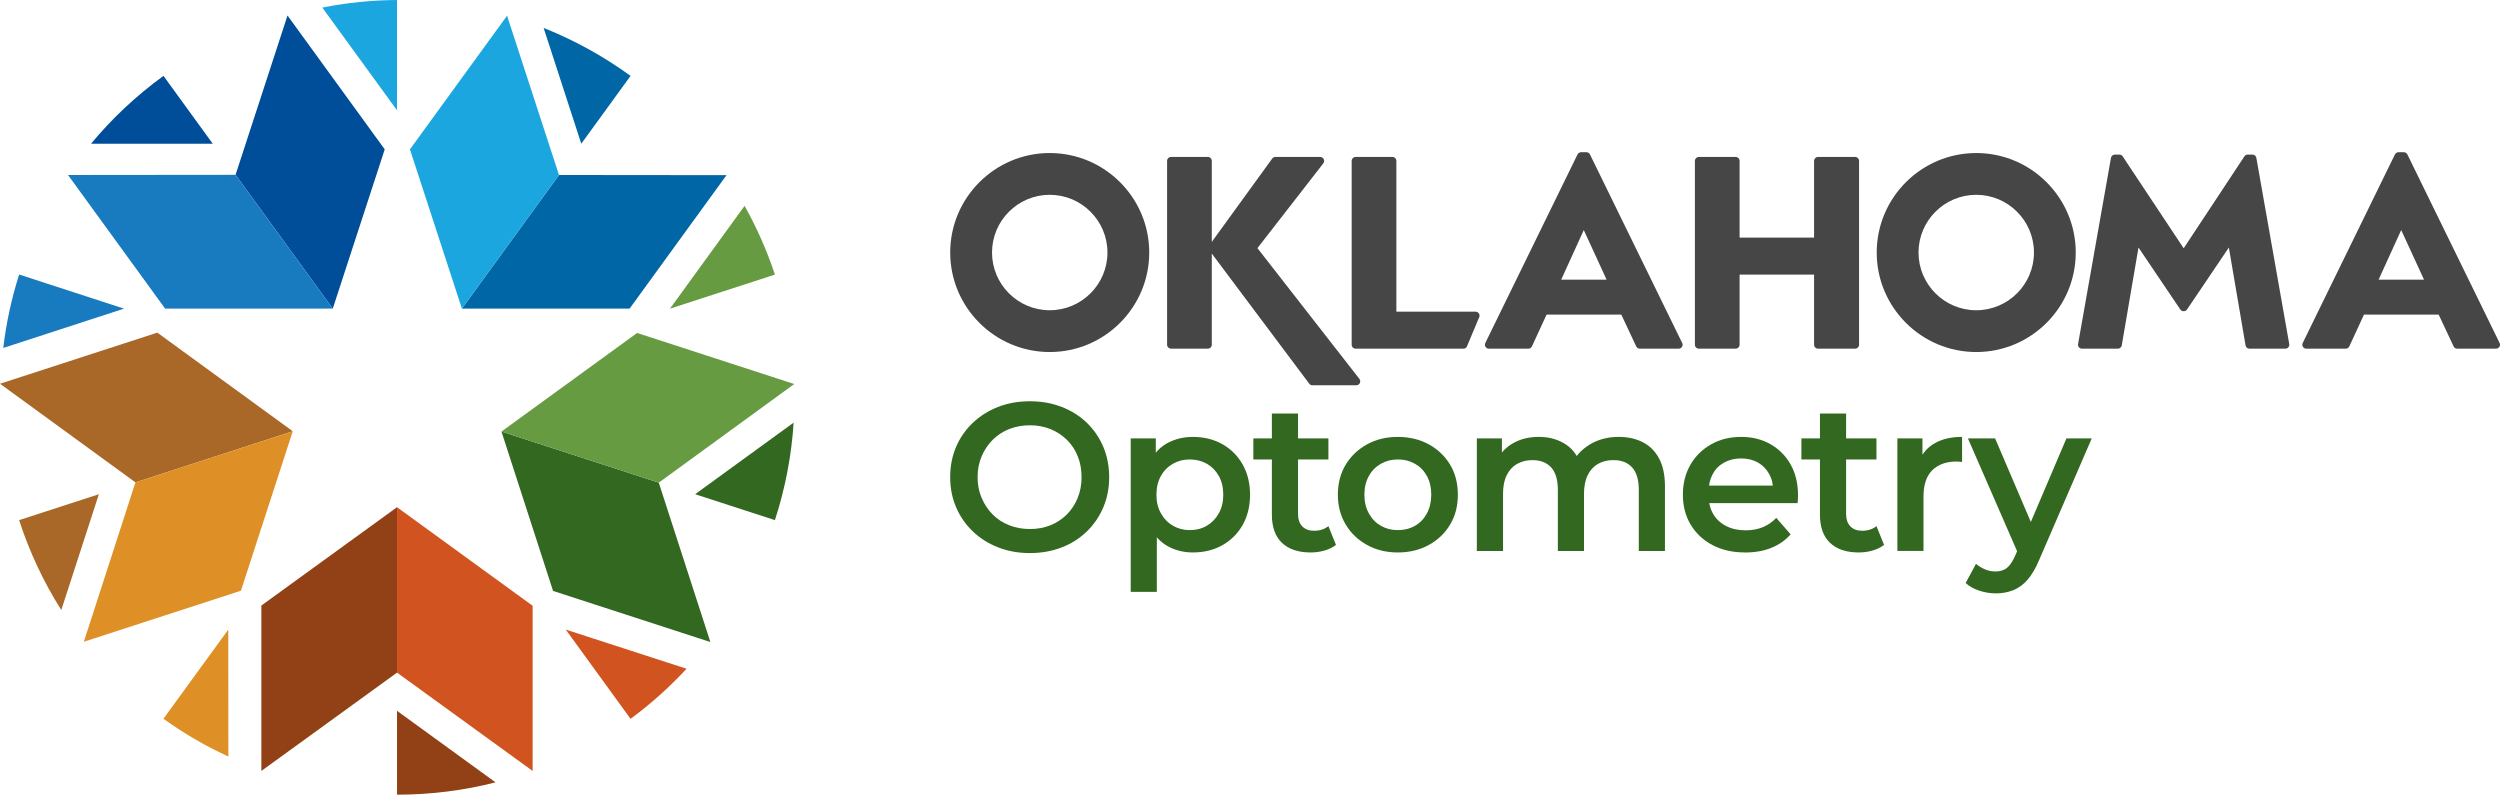 <?xml version="1.0" encoding="UTF-8"?>
<svg id="Layer_2" data-name="Layer 2" xmlns="http://www.w3.org/2000/svg" viewBox="0 0 889.2 282.65">
  <defs>
    <style>
      .cls-1 {
        fill: #de9027;
      }

      .cls-2 {
        fill: #187bc0;
      }

      .cls-3 {
        fill: #004e9a;
      }

      .cls-4 {
        fill: #0066a6;
      }

      .cls-5 {
        fill: #669b41;
      }

      .cls-6 {
        fill: #326820;
      }

      .cls-7 {
        fill: #464646;
      }

      .cls-8 {
        fill: #1ca6df;
      }

      .cls-9 {
        fill: #d15420;
      }

      .cls-10 {
        fill: #a96728;
      }

      .cls-11 {
        fill: #914115;
      }
    </style>
  </defs>
  <g id="Oklahoma_Text" data-name="Oklahoma Text">
    <g id="Dark_OKLA" data-name="Dark OKLA">
      <path class="cls-7" d="M447.25,88.25l23.43-30.15c.33-.43.39-1,.15-1.49-.24-.48-.72-.79-1.27-.79h-15.92c-.45,0-.88.21-1.14.58l-21.49,29.63v-28.81c0-.78-.63-1.41-1.41-1.41h-13.08c-.78,0-1.41.63-1.41,1.41v65.38c0,.78.63,1.41,1.41,1.41h13.08c.78,0,1.41-.63,1.41-1.41v-32.41l34.71,46.35c.27.32.66.5,1.08.5h15.61c.56,0,1.06-.33,1.28-.83.23-.51.14-1.1-.23-1.51l-36.21-46.44Z"/>
      <path class="cls-7" d="M889.06,121.99l-32.8-67.06c-.23-.48-.72-.79-1.27-.79h-1.89c-.54,0-1.03.31-1.27.79l-32.8,67.06c-.21.44-.19.96.07,1.37.26.41.71.66,1.2.66h14.02c.55,0,1.05-.32,1.29-.82l5.21-11.3h26.57l5.31,11.31c.23.5.73.81,1.28.81h13.81c.48,0,.94-.25,1.2-.66.26-.42.29-.93.07-1.37ZM846.02,99.48l8.04-17.65,8.12,17.65h-16.16Z"/>
      <path class="cls-7" d="M524.85,110.86h-28.19v-53.63c0-.78-.63-1.41-1.41-1.41h-13.08c-.78,0-1.41.63-1.41,1.41v65.38c0,.78.63,1.41,1.41,1.41h38.34c.65,0,1.22-.45,1.37-1.08l4.33-10.33c.1-.42,0-.87-.26-1.21-.27-.34-.68-.54-1.11-.54"/>
      <path class="cls-7" d="M659.82,55.82h-13.18c-.78,0-1.41.63-1.41,1.41v27.29h-26.49v-27.29c0-.78-.63-1.41-1.42-1.41h-13.07c-.78,0-1.41.63-1.41,1.41v65.38c0,.78.63,1.41,1.41,1.41h13.07c.78,0,1.42-.63,1.42-1.41v-24.93h26.49v24.93c0,.78.63,1.41,1.41,1.41h13.18c.78,0,1.41-.63,1.41-1.41V57.23c0-.78-.63-1.41-1.41-1.41Z"/>
      <path class="cls-7" d="M801.16,54.98h-1.69c-.47,0-.92.24-1.18.63l-21.6,32.7-21.7-32.7c-.26-.4-.7-.63-1.18-.63h-1.58c-.69,0-1.28.49-1.4,1.17l-11.7,66.22c-.07.42.04.83.31,1.15.27.32.66.5,1.08.5h12.76c.69,0,1.28-.5,1.39-1.17l5.95-34.81,14.9,22.07c.52.78,1.82.78,2.34,0l14.9-22.07,5.94,34.81c.12.68.71,1.17,1.4,1.17h12.75c.42,0,.81-.18,1.08-.5s.38-.74.31-1.15l-11.7-66.22c-.11-.68-.71-1.17-1.39-1.17"/>
      <path class="cls-7" d="M373.37,125.21c-19.52,0-35.4-15.88-35.4-35.39s15.88-35.39,35.4-35.39,35.39,15.88,35.39,35.39-15.88,35.39-35.39,35.39M373.37,69.29c-11.32,0-20.53,9.21-20.53,20.53s9.21,20.53,20.53,20.53,20.53-9.21,20.53-20.53-9.21-20.53-20.53-20.53"/>
      <path class="cls-7" d="M702.91,125.21c-19.52,0-35.4-15.88-35.4-35.39s15.88-35.39,35.4-35.39,35.39,15.88,35.39,35.39-15.88,35.39-35.39,35.39M702.91,69.29c-11.32,0-20.53,9.21-20.53,20.53s9.21,20.53,20.53,20.53,20.53-9.21,20.53-20.53-9.21-20.53-20.53-20.53"/>
      <path class="cls-7" d="M598.32,121.99l-32.8-67.06c-.23-.48-.72-.79-1.27-.79h-1.89c-.54,0-1.03.31-1.27.79l-32.79,67.06c-.21.44-.19.96.07,1.37.26.41.71.66,1.2.66h14.02c.55,0,1.05-.32,1.29-.82l5.21-11.3h26.57l5.31,11.31c.23.5.73.81,1.28.81h13.81c.48,0,.94-.25,1.2-.66.26-.42.29-.93.07-1.37ZM555.28,99.48l8.04-17.65,8.12,17.65h-16.17Z"/>
    </g>
  </g>
  <g id="Colored_Stars" data-name="Colored Stars">
    <g id="Full_Color" data-name="Full Color">
      <polygon class="cls-3" points="83.78 62.18 102.26 5.52 136.84 53.12 118.36 109.77 83.78 62.18"/>
      <polygon class="cls-2" points="83.78 62.18 24.19 62.24 58.73 109.77 118.36 109.77 83.78 62.18"/>
      <path class="cls-8" d="M141.21,39.23V0c-8.98.05-17.88.97-26.57,2.7l26.57,36.53Z"/>
      <path class="cls-2" d="M44.11,109.78l-37.3-12.14c-2.73,8.57-4.61,17.32-5.65,26.12l42.95-13.98Z"/>
      <path class="cls-1" d="M81.2,223.92l-23.07,31.73c7.31,5.25,15.05,9.73,23.1,13.44l-.03-45.17Z"/>
      <path class="cls-9" d="M201.22,223.92l23.05,31.75c7.25-5.33,13.91-11.3,19.92-17.81l-42.97-13.93Z"/>
      <path class="cls-5" d="M238.31,109.78l37.31-12.11c-2.83-8.54-6.45-16.72-10.79-24.45l-26.53,36.56Z"/>
      <polygon class="cls-10" points="48.17 171.57 0 136.49 55.95 118.31 104.13 153.39 48.17 171.57"/>
      <polygon class="cls-1" points="48.17 171.57 29.82 228.26 85.7 210.1 104.13 153.39 48.17 171.57"/>
      <polygon class="cls-11" points="141.21 239.24 92.96 274.21 92.96 215.38 141.21 180.4 141.21 239.24"/>
      <polygon class="cls-9" points="141.21 239.24 189.45 274.21 189.45 215.46 141.21 180.4 141.21 239.24"/>
      <polygon class="cls-6" points="234.31 171.67 252.67 228.36 196.71 210.18 178.36 153.49 234.31 171.67"/>
      <polygon class="cls-5" points="234.31 171.67 282.49 136.59 226.61 118.43 178.36 153.49 234.31 171.67"/>
      <polygon class="cls-4" points="198.82 62.24 258.41 62.3 223.93 109.77 164.29 109.77 198.82 62.24"/>
      <polygon class="cls-8" points="198.82 62.24 180.35 5.58 145.81 53.12 164.29 109.77 198.82 62.24"/>
      <path class="cls-11" d="M141.21,282.65c12.1,0,23.84-1.52,35.04-4.38l-35.04-25.45v29.83Z"/>
      <path class="cls-6" d="M275.62,185c3.74-11.5,5.92-23.14,6.66-34.68l-35.03,25.46,28.37,9.22Z"/>
      <path class="cls-4" d="M224.28,26.99c-9.79-7.11-20.18-12.78-30.92-17.05l13.39,41.18,17.53-24.13Z"/>
      <path class="cls-3" d="M58.14,26.99c-9.79,7.11-18.39,15.24-25.77,24.14h43.31s-17.53-24.14-17.53-24.14Z"/>
      <path class="cls-10" d="M6.8,185c3.74,11.5,8.81,22.2,15,31.97l13.37-41.19-28.37,9.22Z"/>
    </g>
  </g>
  <g id="_2_Lines_Text" data-name="2 Lines Text">
    <g id="green_text" data-name="green text">
      <g>
        <path class="cls-6" d="M366.32,196.72c-4.05,0-7.81-.67-11.29-2.03-3.48-1.35-6.49-3.25-9.04-5.7-2.55-2.45-4.53-5.31-5.93-8.59-1.4-3.27-2.1-6.84-2.1-10.69s.7-7.49,2.1-10.76c1.4-3.27,3.38-6.12,5.93-8.55,2.55-2.42,5.55-4.31,9-5.66,3.45-1.35,7.22-2.02,11.32-2.02s7.8.66,11.25,1.99c3.45,1.33,6.44,3.2,8.96,5.62,2.52,2.43,4.49,5.29,5.89,8.59,1.4,3.3,2.1,6.9,2.1,10.8s-.7,7.49-2.1,10.76c-1.4,3.28-3.36,6.14-5.89,8.59-2.53,2.45-5.51,4.34-8.96,5.66-3.45,1.32-7.2,1.99-11.25,1.99ZM366.32,188.17c2.65,0,5.09-.45,7.31-1.35,2.22-.9,4.16-2.17,5.81-3.83,1.65-1.65,2.94-3.6,3.86-5.85.92-2.25,1.39-4.72,1.39-7.42s-.45-5.17-1.35-7.42c-.9-2.25-2.19-4.2-3.86-5.85-1.68-1.65-3.63-2.92-5.85-3.83-2.23-.9-4.66-1.35-7.31-1.35s-5.11.45-7.39,1.35c-2.28.9-4.24,2.19-5.89,3.86-1.65,1.68-2.95,3.62-3.9,5.85-.95,2.23-1.43,4.69-1.43,7.39s.47,5.1,1.43,7.35c.95,2.25,2.25,4.21,3.9,5.89,1.65,1.68,3.61,2.96,5.89,3.86,2.27.9,4.74,1.35,7.39,1.35Z"/>
        <path class="cls-6" d="M402.17,210.52v-54.6h8.92v9.45l-.38,10.65.75,10.65v23.85h-9.3ZM424.3,196.5c-3.3,0-6.28-.74-8.93-2.21-2.65-1.47-4.75-3.74-6.3-6.79-1.55-3.05-2.33-6.9-2.33-11.55s.74-8.56,2.21-11.59c1.47-3.03,3.56-5.28,6.26-6.75,2.7-1.47,5.72-2.21,9.08-2.21,3.9,0,7.37.85,10.42,2.55,3.05,1.7,5.46,4.1,7.24,7.2,1.77,3.1,2.66,6.7,2.66,10.8s-.89,7.76-2.66,10.84c-1.78,3.08-4.19,5.46-7.24,7.16-3.05,1.7-6.52,2.55-10.42,2.55ZM423.17,188.55c2.3,0,4.34-.53,6.11-1.58,1.77-1.05,3.19-2.52,4.24-4.42,1.05-1.9,1.57-4.1,1.57-6.6s-.52-4.76-1.57-6.64c-1.05-1.88-2.46-3.32-4.24-4.35-1.78-1.02-3.81-1.54-6.11-1.54s-4.2.51-6,1.54c-1.8,1.03-3.23,2.47-4.27,4.35-1.05,1.88-1.58,4.09-1.58,6.64s.52,4.7,1.58,6.6c1.05,1.9,2.47,3.38,4.27,4.42,1.8,1.05,3.8,1.58,6,1.58Z"/>
        <path class="cls-6" d="M445.79,163.42v-7.5h26.7v7.5h-26.7ZM466.18,196.5c-4.4,0-7.8-1.14-10.2-3.41-2.4-2.27-3.6-5.61-3.6-10.01v-36h9.3v35.7c0,1.9.5,3.38,1.5,4.42,1,1.05,2.4,1.58,4.2,1.58,2.05,0,3.75-.55,5.1-1.65l2.7,6.68c-1.15.9-2.53,1.57-4.12,2.02-1.6.45-3.23.67-4.88.67Z"/>
        <path class="cls-6" d="M497.14,196.5c-4.05,0-7.69-.89-10.91-2.66-3.22-1.77-5.76-4.21-7.61-7.31-1.85-3.1-2.77-6.62-2.77-10.58s.92-7.6,2.77-10.65c1.85-3.05,4.37-5.46,7.58-7.24,3.2-1.77,6.85-2.66,10.95-2.66s7.84.89,11.06,2.66c3.23,1.78,5.75,4.19,7.58,7.24,1.82,3.05,2.74,6.6,2.74,10.65s-.91,7.54-2.74,10.61c-1.83,3.08-4.36,5.5-7.61,7.28-3.25,1.78-6.93,2.66-11.02,2.66ZM497.14,188.55c2.3,0,4.35-.51,6.15-1.54,1.8-1.02,3.21-2.5,4.24-4.42,1.02-1.92,1.54-4.14,1.54-6.64s-.51-4.76-1.54-6.64c-1.03-1.88-2.44-3.32-4.24-4.35-1.8-1.02-3.82-1.54-6.07-1.54s-4.27.51-6.08,1.54c-1.8,1.03-3.23,2.47-4.27,4.35s-1.58,4.09-1.58,6.64.53,4.71,1.58,6.64c1.05,1.93,2.48,3.4,4.27,4.42,1.8,1.03,3.8,1.54,6,1.54Z"/>
        <path class="cls-6" d="M525.28,195.97v-40.05h8.92v10.72l-1.65-3.22c1.35-2.55,3.31-4.53,5.89-5.93,2.57-1.4,5.54-2.1,8.89-2.1,3.75,0,7,.93,9.75,2.78,2.75,1.85,4.58,4.7,5.48,8.55l-3.6-1.35c1.25-2.95,3.38-5.35,6.38-7.2s6.47-2.78,10.43-2.78c3.2,0,6.04.63,8.51,1.88,2.48,1.25,4.41,3.18,5.81,5.78,1.4,2.6,2.1,5.92,2.1,9.97v22.95h-9.3v-21.75c0-3.55-.79-6.2-2.36-7.95-1.57-1.75-3.81-2.62-6.71-2.62-2.05,0-3.86.45-5.44,1.35-1.58.9-2.8,2.24-3.67,4.01-.88,1.78-1.31,3.99-1.31,6.64v20.33h-9.3v-21.75c0-3.55-.79-6.2-2.36-7.95-1.58-1.75-3.81-2.62-6.71-2.62-2.05,0-3.86.45-5.44,1.35-1.58.9-2.8,2.24-3.68,4.01-.88,1.78-1.31,3.99-1.31,6.64v20.33h-9.3Z"/>
        <path class="cls-6" d="M620.7,196.5c-4.45,0-8.34-.89-11.66-2.66-3.33-1.77-5.9-4.2-7.73-7.28-1.83-3.07-2.74-6.61-2.74-10.61s.89-7.54,2.66-10.61c1.77-3.08,4.22-5.5,7.35-7.28,3.12-1.77,6.69-2.66,10.69-2.66s7.38.86,10.43,2.59c3.05,1.72,5.45,4.14,7.2,7.24,1.75,3.1,2.62,6.78,2.62,11.02,0,.35-.01.79-.04,1.31-.03.53-.06.99-.11,1.39h-33.38v-6.22h28.43l-3.75,1.95c.05-2.25-.41-4.26-1.39-6.04-.98-1.77-2.31-3.15-4.01-4.12-1.7-.97-3.7-1.46-6-1.46s-4.26.49-6.04,1.46c-1.78.98-3.14,2.36-4.09,4.16-.95,1.8-1.42,3.88-1.42,6.22v1.5c0,2.4.54,4.53,1.61,6.38,1.07,1.85,2.61,3.29,4.61,4.31,2,1.03,4.32,1.54,6.98,1.54,2.25,0,4.27-.38,6.07-1.12,1.8-.75,3.4-1.85,4.8-3.3l5.1,5.85c-1.85,2.1-4.14,3.7-6.86,4.8-2.73,1.1-5.84,1.65-9.34,1.65Z"/>
        <path class="cls-6" d="M640.72,163.42v-7.5h26.7v7.5h-26.7ZM661.12,196.5c-4.4,0-7.8-1.14-10.2-3.41-2.4-2.27-3.6-5.61-3.6-10.01v-36h9.3v35.7c0,1.9.5,3.38,1.5,4.42,1,1.05,2.4,1.58,4.2,1.58,2.05,0,3.75-.55,5.1-1.65l2.7,6.68c-1.15.9-2.53,1.57-4.12,2.02-1.6.45-3.23.67-4.88.67Z"/>
        <path class="cls-6" d="M674.86,195.97v-40.05h8.92v11.02l-1.05-3.22c1.15-2.7,3.02-4.76,5.62-6.19,2.6-1.42,5.77-2.14,9.52-2.14v8.92c-.35-.05-.7-.09-1.05-.11-.35-.02-.67-.04-.97-.04-3.6,0-6.45,1.03-8.55,3.07-2.1,2.05-3.15,5.18-3.15,9.38v19.35h-9.3Z"/>
        <path class="cls-6" d="M709.86,211.05c-2,0-3.98-.33-5.92-.98-1.95-.65-3.55-1.55-4.8-2.7l3.68-6.82c.95.8,2.01,1.45,3.19,1.95,1.17.5,2.41.75,3.71.75,1.7,0,3.08-.42,4.12-1.27,1.05-.85,2.03-2.3,2.92-4.35l2.25-5.1.9-1.2,15.08-35.4h9l-18.75,43.35c-1.25,2.95-2.64,5.29-4.16,7.01-1.53,1.72-3.22,2.95-5.1,3.67-1.88.72-3.91,1.09-6.11,1.09ZM718.03,197.4l-18.08-41.47h9.67l14.78,34.57-6.38,6.9Z"/>
      </g>
    </g>
  </g>
</svg>